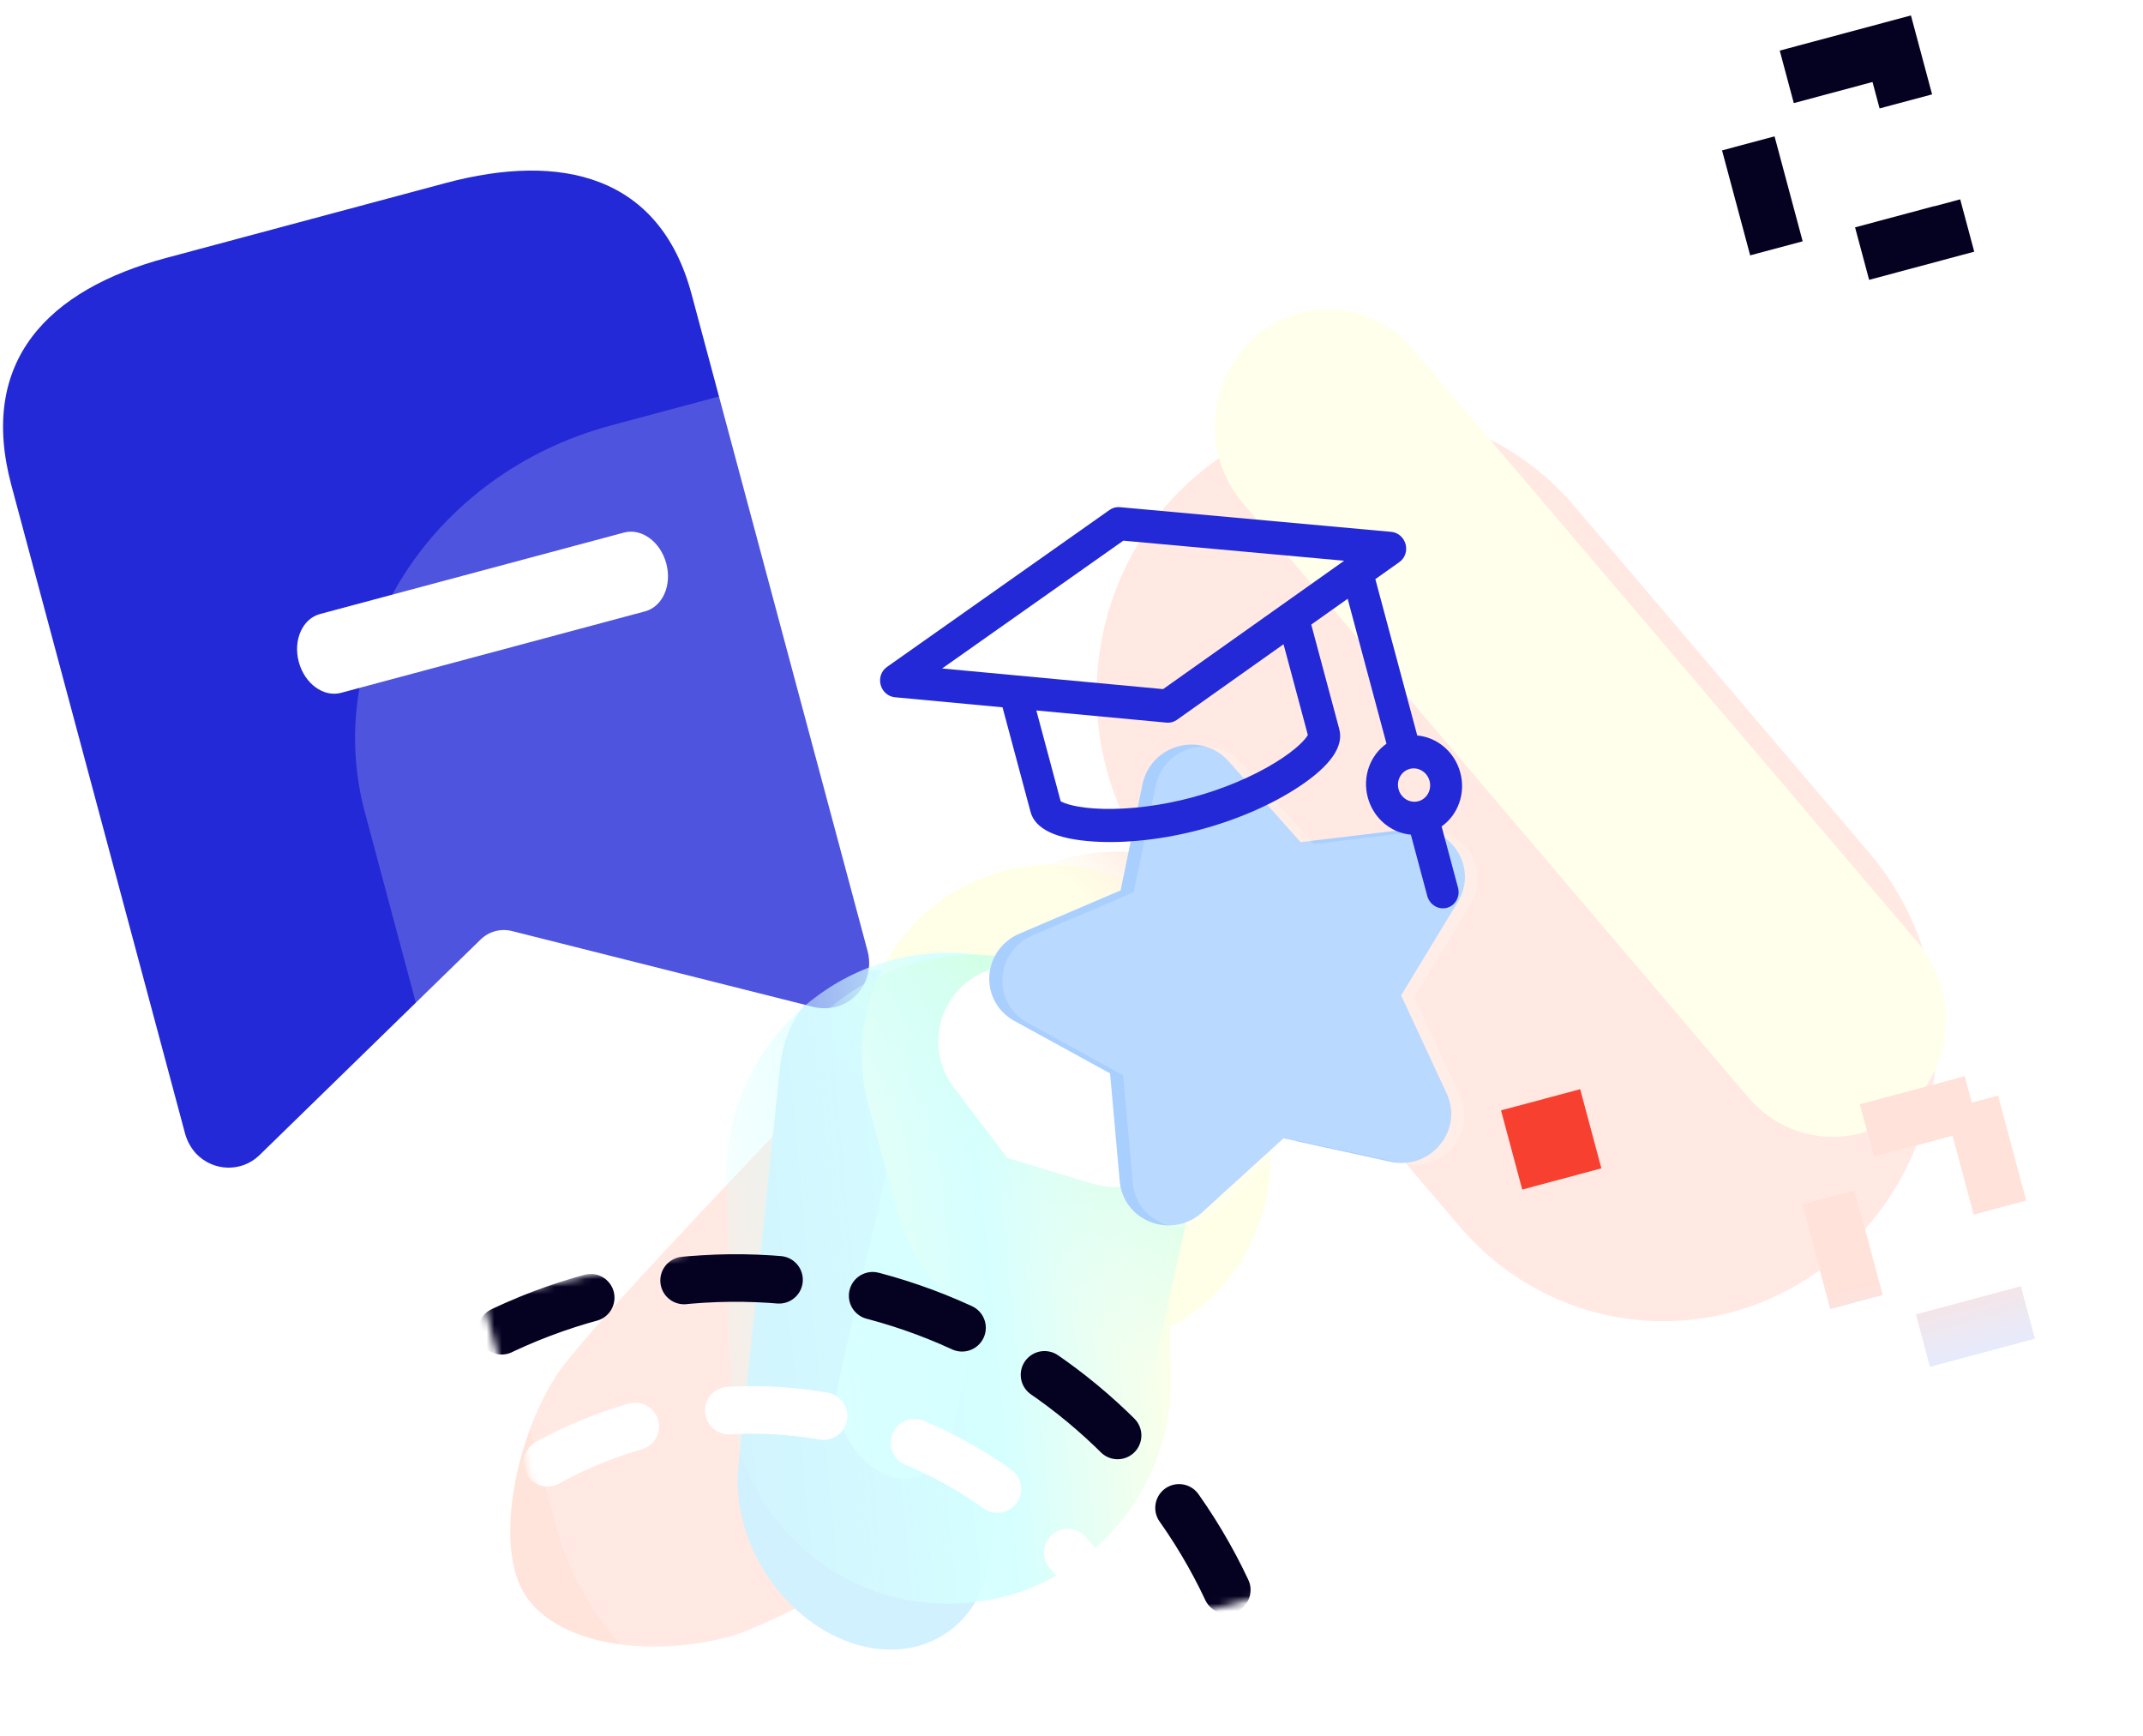 <svg width="284" height="230" viewBox="0 0 284 230" fill="none" xmlns="http://www.w3.org/2000/svg">
<g clip-path="url(#clip0_2525_24111)">
<g filter="url(#filter0_f_2525_24111)">
<path d="M73.913 181.998C77.043 177.271 95.209 158.033 111.074 141.523C124.189 127.875 143.822 130.285 152.75 146.498C161.726 162.8 155.756 185.563 139.97 194.487C122.337 204.454 102.358 215.35 96.688 216.869C85.93 219.752 74.138 217.926 69.761 211.614C65.383 205.301 68.176 190.661 73.913 181.998Z" fill="#FFE4DB"/>
</g>
<g filter="url(#filter1_f_2525_24111)">
<path d="M103.379 141.329C104.393 131.609 112.707 126.303 121.949 129.479C131.192 132.655 137.863 143.109 136.85 152.83L131.326 205.824C130.313 215.544 121.999 220.85 112.757 217.674C103.514 214.498 96.843 204.044 97.856 194.323L103.379 141.329Z" fill="#C5EDFE"/>
</g>
<g filter="url(#filter2_f_2525_24111)">
<path d="M118.557 150.584C119.583 146.091 123.716 144.198 127.788 146.355C131.861 148.513 134.33 153.905 133.305 158.398L125.9 190.836C124.874 195.329 120.741 197.222 116.669 195.064C112.597 192.906 110.127 187.515 111.152 183.022L118.557 150.584Z" fill="#D4FFFF"/>
</g>
<path fill-rule="evenodd" clip-rule="evenodd" d="M63.719 124.473L34.303 153.152C31.933 155.362 28.25 155.234 25.981 152.863C25.31 152.12 24.816 151.229 24.54 150.261L1.502 64.282C-2.892 47.884 6.301 38.391 22.06 34.169L59.078 24.249C74.356 20.156 87.427 23.215 91.645 38.957L114.976 126.029C115.392 127.58 115.188 129.229 114.41 130.613C113.632 131.997 112.344 133.003 110.828 133.409C109.857 133.652 108.841 133.664 107.86 133.443L67.832 123.371C66.358 123.005 64.812 123.42 63.719 124.473Z" fill="#2329D6"/>
<g filter="url(#filter3_d_2525_24111)">
<path d="M67.487 63.005L27.198 73.8C24.876 74.422 22.368 72.591 21.596 69.709C20.824 66.828 22.08 63.987 24.402 63.365L64.691 52.57C67.013 51.948 69.521 53.779 70.293 56.661C71.065 59.543 69.809 62.383 67.487 63.005Z" fill="white"/>
<path d="M67.301 62.309L27.012 73.105C25.207 73.588 23.001 72.168 22.292 69.523C21.583 66.878 22.784 64.545 24.588 64.061L64.877 53.266C66.682 52.782 68.888 54.202 69.597 56.847C70.306 59.493 69.105 61.826 67.301 62.309Z" stroke="url(#paint0_linear_2525_24111)" stroke-width="1.44"/>
</g>
<path d="M237.288 129.35L202.291 138.727L211.669 173.724L246.666 164.347L237.288 129.35Z" fill="#F84031"/>
<g filter="url(#filter4_f_2525_24111)">
<path d="M244.354 165.722C229.342 179.371 206.514 177.907 193.368 162.452L154.281 116.501C141.135 101.046 142.648 77.452 157.661 63.802C172.673 50.153 195.501 51.617 208.647 67.072L247.734 113.023C260.88 128.478 259.367 152.072 244.354 165.722Z" fill="#FFE4DB"/>
</g>
<g filter="url(#filter5_f_2525_24111)">
<path d="M252.801 146.77C246.584 152.422 237.132 151.816 231.689 145.416L164.707 66.671C159.264 60.272 159.89 50.502 166.107 44.851C172.323 39.199 181.775 39.805 187.219 46.204L254.2 124.949C259.643 131.349 259.017 141.118 252.801 146.77Z" fill="#FFFFE7"/>
</g>
<g filter="url(#filter6_iiii_2525_24111)">
<path d="M262.108 108.163C253.54 110.459 244.856 105.931 242.75 98.071C240.642 90.202 245.899 81.939 254.466 79.643C256.542 79.087 258.333 77.796 259.434 76.065C260.544 74.32 260.878 72.271 260.368 70.366L253.426 44.5C247.567 22.634 223.402 10.044 199.569 16.43L77.354 49.177C53.521 55.564 38.889 78.549 44.748 100.416L51.892 127.12C52.402 129.025 53.717 130.632 55.55 131.588C57.37 132.537 59.565 132.759 61.642 132.203C70.501 129.829 78.726 133.813 80.779 141.471C82.885 149.332 77.628 157.595 69.061 159.89C64.741 161.048 62.096 165.204 63.158 169.167L70.085 195.016C75.944 216.883 100.101 229.485 123.945 223.096L246.18 190.344C270.024 183.955 284.643 160.962 278.784 139.096L271.858 113.247C270.796 109.283 266.428 107.006 262.108 108.163Z" fill="white" fill-opacity="0.2"/>
</g>
<g filter="url(#filter7_f_2525_24111)">
<path d="M115.065 146.306C111.462 132.859 119.442 119.037 132.889 115.433C146.336 111.83 160.158 119.81 163.762 133.258L167.49 147.171C171.093 160.618 163.113 174.44 149.666 178.043C136.218 181.646 122.396 173.666 118.793 160.219L115.065 146.306Z" fill="#FFFFE7"/>
</g>
<path d="M122.31 136.629C123.416 122.561 135.726 111.943 149.804 112.914C163.882 113.884 174.398 126.075 173.291 140.143L171.733 159.964C171.421 163.93 167.951 166.922 163.983 166.649L127.372 164.125C123.404 163.851 120.44 160.415 120.751 156.45L122.31 136.629Z" fill="url(#paint1_linear_2525_24111)"/>
<g filter="url(#filter8_f_2525_24111)">
<path d="M96.257 156.214C95.988 140.074 108.852 126.661 124.99 126.255C141.127 125.849 154.427 138.604 154.696 154.744L155.159 182.554C155.428 198.694 142.564 212.107 126.426 212.513C110.289 212.919 96.989 200.164 96.72 184.024L96.257 156.214Z" fill="url(#paint2_linear_2525_24111)"/>
</g>
<g style="mix-blend-mode:luminosity">
<path d="M100.16 149.793C103.603 134.066 119.183 123.919 134.959 127.129C150.735 130.339 160.733 145.69 157.29 161.417L151.257 188.972C147.813 204.699 132.233 214.846 116.457 211.636C100.681 208.427 90.683 193.076 94.127 177.349L100.16 149.793Z" fill="url(#paint3_linear_2525_24111)"/>
</g>
<g filter="url(#filter9_f_2525_24111)">
<path d="M126.139 132.288C129.296 127.737 135.545 126.608 140.096 129.766L153.482 139.056C158.029 142.211 159.156 148.454 156.001 153C153.523 156.572 149.023 158.138 144.862 156.876L133.503 153.432L126.392 144.073C123.764 140.614 123.662 135.856 126.139 132.288Z" fill="white"/>
</g>
<g filter="url(#filter10_f_2525_24111)">
<path d="M193.19 119.533L185.682 131.901L191.732 144.92C192.776 147.174 192.433 149.765 190.829 151.692C189.247 153.632 186.734 154.494 184.273 153.945L170.088 150.845L159.329 160.638C158.532 161.365 157.589 161.889 156.588 162.157C155.277 162.508 153.876 162.451 152.551 161.958C150.204 161.08 148.612 159.008 148.389 156.533L147.11 142.236L134.424 135.28C132.231 134.082 130.966 131.795 131.109 129.313C131.262 126.836 132.799 124.692 135.115 123.711L148.506 117.985L151.418 103.882C151.933 101.453 153.752 99.54 156.167 98.893L156.184 98.888C158.61 98.247 161.142 98.994 162.785 100.845L172.357 111.594L186.844 109.859C189.313 109.55 191.715 110.638 193.078 112.708C194.451 114.785 194.5 117.397 193.19 119.533Z" fill="#A9CFFF"/>
</g>
<g filter="url(#filter11_iiii_2525_24111)">
<path d="M191.326 112.577L183.818 124.944L189.867 137.963C190.912 140.218 190.569 142.808 188.965 144.736C187.383 146.675 184.87 147.538 182.409 146.988L168.223 143.889L157.465 153.681C156.668 154.409 155.725 154.932 154.723 155.201C153.413 155.552 152.012 155.494 150.686 155.001C148.34 154.124 146.748 152.052 146.525 149.577L145.246 135.279L132.56 128.323C130.366 127.125 129.102 124.839 129.245 122.356C129.398 119.88 130.935 117.736 133.251 116.754L146.642 111.029L149.554 96.925C150.069 94.496 151.888 92.583 154.303 91.936L154.32 91.932C156.746 91.291 159.277 92.038 160.921 93.888L170.492 104.638L184.98 102.903C187.449 102.593 189.851 103.681 191.214 105.752C192.587 107.828 192.635 110.44 191.326 112.577Z" fill="white" fill-opacity="0.2"/>
</g>
<path d="M185.456 74.48C186.189 73.961 186.517 73.013 186.275 72.113C186.032 71.213 185.273 70.557 184.378 70.476L148.406 67.206C147.924 67.162 147.445 67.29 147.05 67.569L117.532 88.388C116.798 88.905 116.468 89.853 116.708 90.753C116.948 91.653 117.706 92.311 118.601 92.394L132.86 93.726L136.574 107.586C137.187 109.873 139.994 111.194 144.918 111.512C149.21 111.789 154.255 111.224 159.124 109.919C163.993 108.614 168.645 106.582 172.224 104.196C176.329 101.459 178.1 98.911 177.487 96.623L173.773 82.764L178.597 79.344L183.743 98.549C181.596 100.065 180.52 102.893 181.265 105.673C182.01 108.453 184.356 110.364 186.973 110.604L189.147 118.718C189.462 119.891 190.629 120.598 191.755 120.296C192.88 119.995 193.538 118.799 193.223 117.626L191.049 109.511C193.196 107.995 194.272 105.167 193.527 102.387C192.782 99.607 190.436 97.696 187.819 97.457L182.268 76.741L185.456 74.48ZM187.97 106.172C186.837 106.476 185.657 105.762 185.341 104.581C185.024 103.399 185.689 102.191 186.822 101.888C187.955 101.584 189.134 102.298 189.451 103.479C189.767 104.661 189.103 105.869 187.97 106.172ZM148.868 71.644L178.134 74.305L154.14 91.316L124.854 88.581L148.868 71.644ZM173.325 97.395C173.044 97.91 171.909 99.268 169.004 101.053C165.906 102.956 161.992 104.596 157.985 105.67C153.979 106.743 149.77 107.28 146.134 107.181C142.727 107.088 141.065 106.479 140.564 106.173L137.341 94.145L154.597 95.756C154.84 95.779 155.082 95.758 155.313 95.696C155.544 95.634 155.764 95.531 155.963 95.39L170.101 85.367L173.324 97.395H173.325Z" fill="#2329D6"/>
<path d="M209.413 144.329L198.922 147.14L201.733 157.631L212.224 154.82L209.413 144.329Z" fill="#F84031"/>
<path d="M261.307 146.084L240.438 151.676L247.894 179.502L268.764 173.91L261.307 146.084Z" stroke="white" stroke-width="7.202" stroke-dasharray="14.4 14.4"/>
<path d="M261.307 146.084L240.438 151.676L247.894 179.502L268.764 173.91L261.307 146.084Z" stroke="url(#paint4_linear_2525_24111)" stroke-width="7.202" stroke-dasharray="14.4 14.4"/>
<mask id="mask0_2525_24111" style="mask-type:alpha" maskUnits="userSpaceOnUse" x="63" y="150" width="116" height="76">
<path d="M72.325 203.376L63.937 172.071L162.424 150.058L178.106 208.584L115.175 225.447C89.159 224.248 75.767 210.233 72.325 203.376Z" fill="#2329D6"/>
</mask>
<g mask="url(#mask0_2525_24111)">
<path d="M114.074 296.575C143.85 288.596 161.52 257.99 153.542 228.214C145.563 198.439 114.957 180.768 85.182 188.747C55.406 196.725 37.735 227.331 45.714 257.107C53.692 286.883 84.298 304.553 114.074 296.575Z" stroke="white" stroke-width="6.302" stroke-linecap="round" stroke-linejoin="round" stroke-dasharray="12.6 12.6"/>
<path d="M116.062 310.955C154.482 300.66 177.283 261.168 166.988 222.748C156.693 184.327 117.202 161.527 78.781 171.822C40.361 182.116 17.56 221.608 27.855 260.028C38.15 298.449 77.641 321.249 116.062 310.955Z" stroke="#050121" stroke-width="6.302" stroke-linecap="round" stroke-linejoin="round" stroke-dasharray="12.6 12.6"/>
</g>
<path d="M250.7 6.457L229.83 12.049L236.354 36.397L257.224 30.805L250.7 6.457Z" stroke="#050121" stroke-width="7.202" stroke-dasharray="14.4 14.4"/>
</g>
<defs>
<filter id="filter0_f_2525_24111" x="56.813" y="121.839" width="110.934" height="107.163" filterUnits="userSpaceOnUse" color-interpolation-filters="sRGB">
<feFlood flood-opacity="0" result="BackgroundImageFix"/>
<feBlend mode="normal" in="SourceGraphic" in2="BackgroundImageFix" result="shape"/>
<feGaussianBlur stdDeviation="5.402" result="effect1_foregroundBlur_2525_24111"/>
</filter>
<filter id="filter1_f_2525_24111" x="79.749" y="110.553" width="75.207" height="126.046" filterUnits="userSpaceOnUse" color-interpolation-filters="sRGB">
<feFlood flood-opacity="0" result="BackgroundImageFix"/>
<feBlend mode="normal" in="SourceGraphic" in2="BackgroundImageFix" result="shape"/>
<feGaussianBlur stdDeviation="9.003" result="effect1_foregroundBlur_2525_24111"/>
</filter>
<filter id="filter2_f_2525_24111" x="103.718" y="138.262" width="37.02" height="64.896" filterUnits="userSpaceOnUse" color-interpolation-filters="sRGB">
<feFlood flood-opacity="0" result="BackgroundImageFix"/>
<feBlend mode="normal" in="SourceGraphic" in2="BackgroundImageFix" result="shape"/>
<feGaussianBlur stdDeviation="3.601" result="effect1_foregroundBlur_2525_24111"/>
</filter>
<filter id="filter3_d_2525_24111" x="3.363" y="34.444" width="121.173" height="93.493" filterUnits="userSpaceOnUse" color-interpolation-filters="sRGB">
<feFlood flood-opacity="0" result="BackgroundImageFix"/>
<feColorMatrix in="SourceAlpha" type="matrix" values="0 0 0 0 0 0 0 0 0 0 0 0 0 0 0 0 0 0 127 0" result="hardAlpha"/>
<feOffset dx="18.005" dy="18.005"/>
<feGaussianBlur stdDeviation="18.005"/>
<feColorMatrix type="matrix" values="0 0 0 0 1 0 0 0 0 0.522 0 0 0 0 0.133 0 0 0 0.5 0"/>
<feBlend mode="normal" in2="BackgroundImageFix" result="effect1_dropShadow_2525_24111"/>
<feBlend mode="normal" in="SourceGraphic" in2="effect1_dropShadow_2525_24111" result="shape"/>
</filter>
<filter id="filter4_f_2525_24111" x="109.322" y="18.441" width="183.372" height="192.642" filterUnits="userSpaceOnUse" color-interpolation-filters="sRGB">
<feFlood flood-opacity="0" result="BackgroundImageFix"/>
<feBlend mode="normal" in="SourceGraphic" in2="BackgroundImageFix" result="shape"/>
<feGaussianBlur stdDeviation="18.005" result="effect1_foregroundBlur_2525_24111"/>
</filter>
<filter id="filter5_f_2525_24111" x="124.992" y="4.968" width="168.925" height="181.684" filterUnits="userSpaceOnUse" color-interpolation-filters="sRGB">
<feFlood flood-opacity="0" result="BackgroundImageFix"/>
<feBlend mode="normal" in="SourceGraphic" in2="BackgroundImageFix" result="shape"/>
<feGaussianBlur stdDeviation="18.005" result="effect1_foregroundBlur_2525_24111"/>
</filter>
<filter id="filter6_iiii_2525_24111" x="43.456" y="11.168" width="240.221" height="217.191" filterUnits="userSpaceOnUse" color-interpolation-filters="sRGB">
<feFlood flood-opacity="0" result="BackgroundImageFix"/>
<feBlend mode="normal" in="SourceGraphic" in2="BackgroundImageFix" result="shape"/>
<feColorMatrix in="SourceAlpha" type="matrix" values="0 0 0 0 0 0 0 0 0 0 0 0 0 0 0 0 0 0 127 0" result="hardAlpha"/>
<feOffset dy="3.601"/>
<feGaussianBlur stdDeviation="7.202"/>
<feComposite in2="hardAlpha" operator="arithmetic" k2="-1" k3="1"/>
<feColorMatrix type="matrix" values="0 0 0 0 1 0 0 0 0 1 0 0 0 0 1 0 0 0 0.3 0"/>
<feBlend mode="normal" in2="shape" result="effect1_innerShadow_2525_24111"/>
<feColorMatrix in="SourceAlpha" type="matrix" values="0 0 0 0 0 0 0 0 0 0 0 0 0 0 0 0 0 0 127 0" result="hardAlpha"/>
<feOffset dy="-3.601"/>
<feGaussianBlur stdDeviation="7.202"/>
<feComposite in2="hardAlpha" operator="arithmetic" k2="-1" k3="1"/>
<feColorMatrix type="matrix" values="0 0 0 0 1 0 0 0 0 1 0 0 0 0 1 0 0 0 0.5 0"/>
<feBlend mode="normal" in2="effect1_innerShadow_2525_24111" result="effect2_innerShadow_2525_24111"/>
<feColorMatrix in="SourceAlpha" type="matrix" values="0 0 0 0 0 0 0 0 0 0 0 0 0 0 0 0 0 0 127 0" result="hardAlpha"/>
<feOffset dy="3.601"/>
<feGaussianBlur stdDeviation="79.223"/>
<feComposite in2="hardAlpha" operator="arithmetic" k2="-1" k3="1"/>
<feColorMatrix type="matrix" values="0 0 0 0 1 0 0 0 0 1 0 0 0 0 1 0 0 0 0.45 0"/>
<feBlend mode="normal" in2="effect2_innerShadow_2525_24111" result="effect3_innerShadow_2525_24111"/>
<feColorMatrix in="SourceAlpha" type="matrix" values="0 0 0 0 0 0 0 0 0 0 0 0 0 0 0 0 0 0 127 0" result="hardAlpha"/>
<feOffset dx="3.601" dy="3.601"/>
<feGaussianBlur stdDeviation="3.601"/>
<feComposite in2="hardAlpha" operator="arithmetic" k2="-1" k3="1"/>
<feColorMatrix type="matrix" values="0 0 0 0 1 0 0 0 0 1 0 0 0 0 1 0 0 0 1 0"/>
<feBlend mode="normal" in2="effect3_innerShadow_2525_24111" result="effect4_innerShadow_2525_24111"/>
</filter>
<filter id="filter7_f_2525_24111" x="85.392" y="85.76" width="111.772" height="121.957" filterUnits="userSpaceOnUse" color-interpolation-filters="sRGB">
<feFlood flood-opacity="0" result="BackgroundImageFix"/>
<feBlend mode="normal" in="SourceGraphic" in2="BackgroundImageFix" result="shape"/>
<feGaussianBlur stdDeviation="14.404" result="effect1_foregroundBlur_2525_24111"/>
</filter>
<filter id="filter8_f_2525_24111" x="74.647" y="104.639" width="102.123" height="129.489" filterUnits="userSpaceOnUse" color-interpolation-filters="sRGB">
<feFlood flood-opacity="0" result="BackgroundImageFix"/>
<feBlend mode="normal" in="SourceGraphic" in2="BackgroundImageFix" result="shape"/>
<feGaussianBlur stdDeviation="10.803" result="effect1_foregroundBlur_2525_24111"/>
</filter>
<filter id="filter9_f_2525_24111" x="120.748" y="124.375" width="40.643" height="36.535" filterUnits="userSpaceOnUse" color-interpolation-filters="sRGB">
<feFlood flood-opacity="0" result="BackgroundImageFix"/>
<feBlend mode="normal" in="SourceGraphic" in2="BackgroundImageFix" result="shape"/>
<feGaussianBlur stdDeviation="1.801" result="effect1_foregroundBlur_2525_24111"/>
</filter>
<filter id="filter10_f_2525_24111" x="116.694" y="84.258" width="91.851" height="92.527" filterUnits="userSpaceOnUse" color-interpolation-filters="sRGB">
<feFlood flood-opacity="0" result="BackgroundImageFix"/>
<feBlend mode="normal" in="SourceGraphic" in2="BackgroundImageFix" result="shape"/>
<feGaussianBlur stdDeviation="7.202" result="effect1_foregroundBlur_2525_24111"/>
</filter>
<filter id="filter11_iiii_2525_24111" x="129.234" y="88.106" width="66.644" height="70.921" filterUnits="userSpaceOnUse" color-interpolation-filters="sRGB">
<feFlood flood-opacity="0" result="BackgroundImageFix"/>
<feBlend mode="normal" in="SourceGraphic" in2="BackgroundImageFix" result="shape"/>
<feColorMatrix in="SourceAlpha" type="matrix" values="0 0 0 0 0 0 0 0 0 0 0 0 0 0 0 0 0 0 127 0" result="hardAlpha"/>
<feOffset dy="3.601"/>
<feGaussianBlur stdDeviation="7.202"/>
<feComposite in2="hardAlpha" operator="arithmetic" k2="-1" k3="1"/>
<feColorMatrix type="matrix" values="0 0 0 0 1 0 0 0 0 1 0 0 0 0 1 0 0 0 0.3 0"/>
<feBlend mode="normal" in2="shape" result="effect1_innerShadow_2525_24111"/>
<feColorMatrix in="SourceAlpha" type="matrix" values="0 0 0 0 0 0 0 0 0 0 0 0 0 0 0 0 0 0 127 0" result="hardAlpha"/>
<feOffset dy="-3.601"/>
<feGaussianBlur stdDeviation="7.202"/>
<feComposite in2="hardAlpha" operator="arithmetic" k2="-1" k3="1"/>
<feColorMatrix type="matrix" values="0 0 0 0 1 0 0 0 0 1 0 0 0 0 1 0 0 0 0.5 0"/>
<feBlend mode="normal" in2="effect1_innerShadow_2525_24111" result="effect2_innerShadow_2525_24111"/>
<feColorMatrix in="SourceAlpha" type="matrix" values="0 0 0 0 0 0 0 0 0 0 0 0 0 0 0 0 0 0 127 0" result="hardAlpha"/>
<feOffset dy="3.601"/>
<feGaussianBlur stdDeviation="79.223"/>
<feComposite in2="hardAlpha" operator="arithmetic" k2="-1" k3="1"/>
<feColorMatrix type="matrix" values="0 0 0 0 1 0 0 0 0 1 0 0 0 0 1 0 0 0 0.45 0"/>
<feBlend mode="normal" in2="effect2_innerShadow_2525_24111" result="effect3_innerShadow_2525_24111"/>
<feColorMatrix in="SourceAlpha" type="matrix" values="0 0 0 0 0 0 0 0 0 0 0 0 0 0 0 0 0 0 127 0" result="hardAlpha"/>
<feOffset dx="3.601" dy="3.601"/>
<feGaussianBlur stdDeviation="3.601"/>
<feComposite in2="hardAlpha" operator="arithmetic" k2="-1" k3="1"/>
<feColorMatrix type="matrix" values="0 0 0 0 1 0 0 0 0 1 0 0 0 0 1 0 0 0 1 0"/>
<feBlend mode="normal" in2="effect3_innerShadow_2525_24111" result="effect4_innerShadow_2525_24111"/>
</filter>
<linearGradient id="paint0_linear_2525_24111" x1="28.276" y1="63.63" x2="34.106" y2="76.24" gradientUnits="userSpaceOnUse">
<stop stop-color="white" stop-opacity="0.25"/>
<stop offset="1" stop-color="white" stop-opacity="0"/>
</linearGradient>
<linearGradient id="paint1_linear_2525_24111" x1="168.586" y1="114.208" x2="96.639" y2="188.164" gradientUnits="userSpaceOnUse">
<stop offset="0.094" stop-color="#FFE5DC"/>
<stop offset="0.231" stop-color="#FFFFE7" stop-opacity="0"/>
</linearGradient>
<linearGradient id="paint2_linear_2525_24111" x1="154.538" y1="145.287" x2="83.366" y2="152.049" gradientUnits="userSpaceOnUse">
<stop stop-color="#FFFFE6"/>
<stop offset="0.361" stop-color="#D5FFFF"/>
<stop offset="0.977" stop-color="#D5FFFF" stop-opacity="0"/>
</linearGradient>
<linearGradient id="paint3_linear_2525_24111" x1="160.036" y1="155.531" x2="104.139" y2="213.485" gradientUnits="userSpaceOnUse">
<stop offset="0.015" stop-color="#D4FFE7"/>
<stop offset="0.312" stop-color="#D5FFFF" stop-opacity="0"/>
</linearGradient>
<linearGradient id="paint4_linear_2525_24111" x1="249.432" y1="146.629" x2="258.752" y2="181.413" gradientUnits="userSpaceOnUse">
<stop offset="0.607" stop-color="#FFE2D9"/>
<stop offset="1" stop-color="#E4EBFF"/>
</linearGradient>
<clipPath id="clip0_2525_24111">
<rect width="284" height="230" fill="white"/>
</clipPath>
</defs>
</svg>
